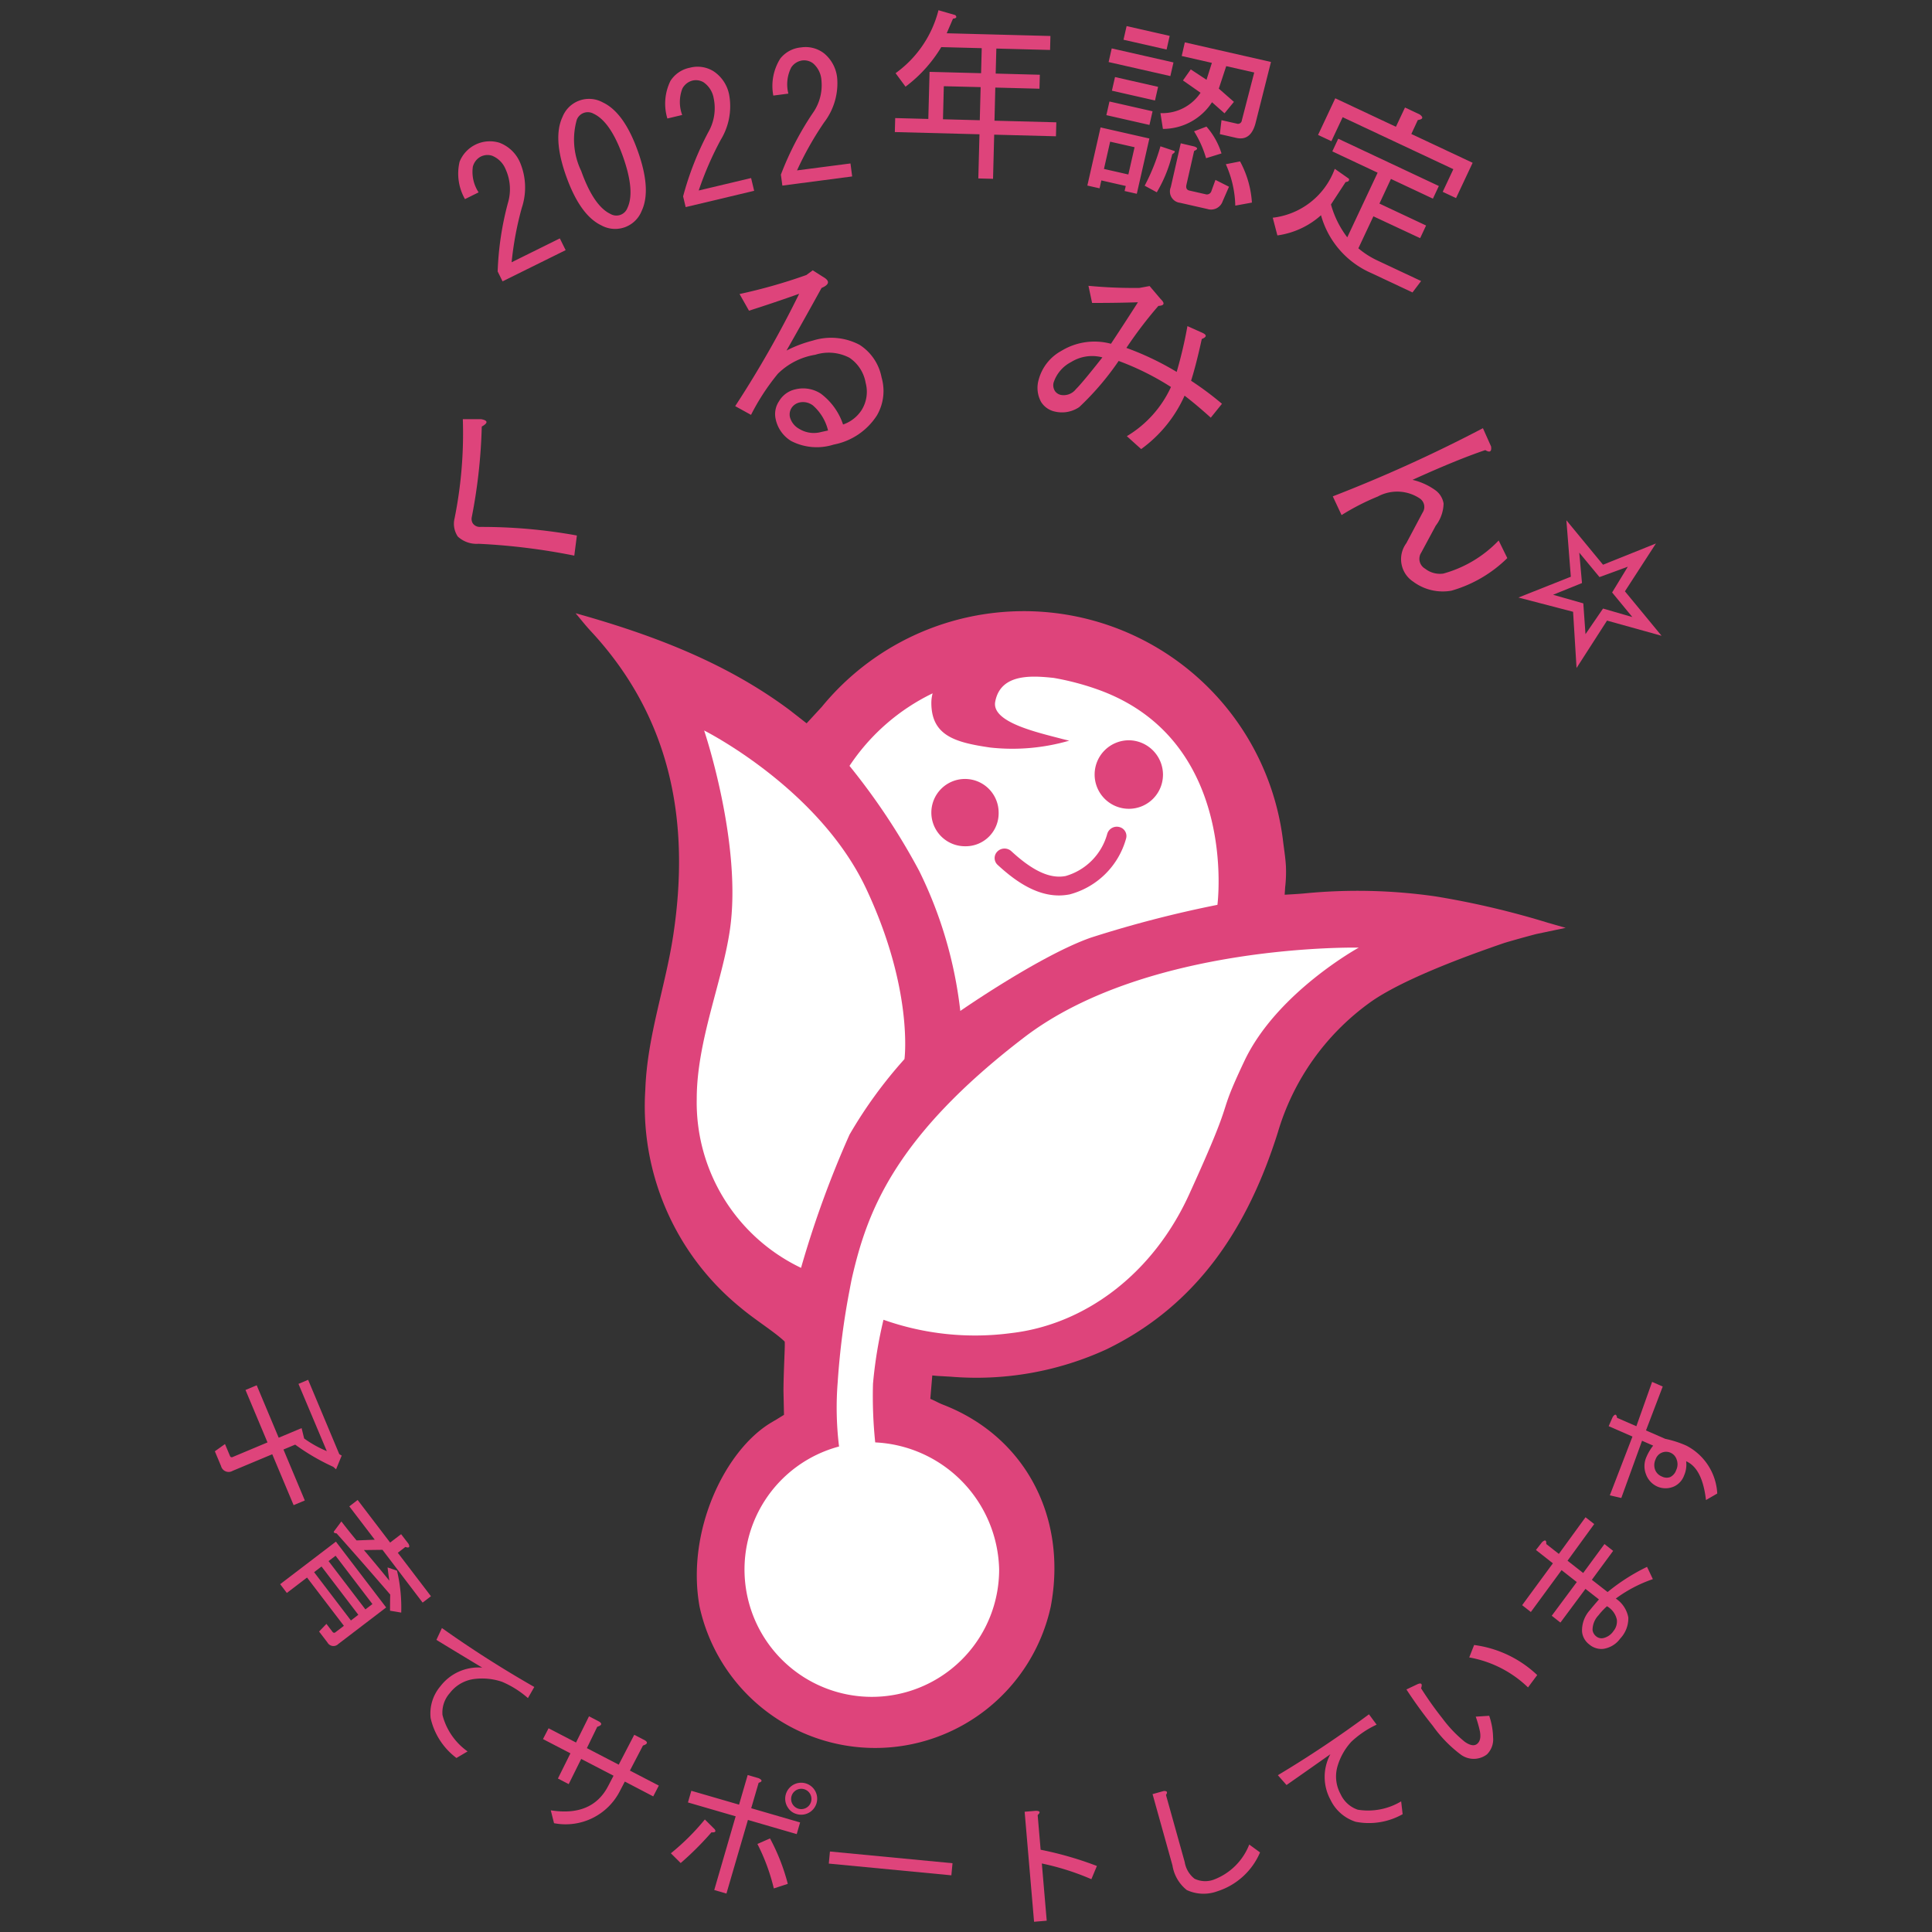 <svg xmlns="http://www.w3.org/2000/svg" viewBox="0 0 130.394 130.394"><rect x="0" y="0" width="130.394" height="130.394" fill="#333333" stroke="none"/><defs><style>.a{fill:none;}.b,.d{fill:#de447b;}.c{fill:#fff;}.d{fill-rule:evenodd;}</style></defs><rect class="a" width="130.394" height="130.394"/><path class="b" d="M104.541,62.3a57.282,57.282,0,0,0-7.65-1.8,36.855,36.855,0,0,0-8.78-.209c-.474.049-1.407.095-1.407.095l.033-.5a9,9,0,0,0,.053-1.405c-.032-.615-.138-1.227-.209-1.84a17.623,17.623,0,0,0-31.116-8.935l-.1.108-.022.023-.017.02-.886.961-1.153-.9c-4.293-3.2-9.234-5.074-14.439-6.53.338.4.659.812,1.014,1.194,5.464,5.87,6.733,12.925,5.576,20.545-.526,3.471-1.754,6.8-1.883,10.383a17.506,17.506,0,0,0,6.388,14.711c1,.849,2.323,1.659,3.01,2.317.056.056-.071,1.911-.075,3.344h0l.035,1.608-.417.257c-.056.036-.118.075-.191.118l-.007,0-.262.156c-3.1,1.86-5.738,7.3-4.824,12.4a12.131,12.131,0,0,0,23.705.011c1.138-6.021-1.714-11.45-7.218-13.607a4.429,4.429,0,0,1-.517-.235l-.393-.181.132-1.578.339.032c.32.018.61.037.881.05a21.024,21.024,0,0,0,10.543-1.847c6.207-3.02,9.56-8.31,11.552-14.614a16.574,16.574,0,0,1,6.226-8.793c2.032-1.46,6.108-3.007,9.092-4.026.706-.209,1.417-.405,2.132-.594l1.985-.417s-1-.286-1.135-.326"/><path class="c" d="M73.9,46.469a18.249,18.249,0,0,0-2.779-.715c-1.435-.151-3.59-.327-3.952,1.605-.259,1.38,2.787,2.058,4.524,2.515.163.041.319.079.471.115a13.765,13.765,0,0,1-5.33.464c-2.357-.343-3.976-.794-3.976-3.021a2.584,2.584,0,0,1,.085-.637,14.086,14.086,0,0,0-5.609,4.895,44.7,44.7,0,0,1,4.706,7.094,28.572,28.572,0,0,1,2.772,9.447s5.381-3.74,8.8-4.944a77.347,77.347,0,0,1,8.554-2.218s1.476-11.282-8.269-14.6"/><path class="c" d="M69.129,70.01c-8.812,6.744-10.6,11.835-11.605,16.135v0c-.066.277-.172.859-.172.859a50.206,50.206,0,0,0-.814,6.278,21.474,21.474,0,0,0,.091,4.345,8.593,8.593,0,1,0,10.805,8.305,8.786,8.786,0,0,0-8.364-8.582,30.159,30.159,0,0,1-.15-3.962,29.885,29.885,0,0,1,.708-4.315,18.483,18.483,0,0,0,8.619.9c4.979-.577,9.56-3.985,12.012-9.364,3.343-7.336,1.689-4.69,3.726-9,2.184-4.615,7.72-7.652,7.72-7.652S77.45,63.648,69.129,70.01"/><path class="c" d="M61.045,71.476s.623-4.675-2.586-11.5c-3.2-6.8-10.935-10.674-10.935-10.674s2.594,7.681,1.733,13.491c-.52,3.514-2.231,7.472-2.233,11.37a12.369,12.369,0,0,0,7.04,11.407,68.217,68.217,0,0,1,3.271-8.99,30.505,30.505,0,0,1,3.71-5.1"/><path class="d" d="M78.491,52.324A2.3,2.3,0,0,1,76.2,54.587a2.312,2.312,0,1,1,.086-4.622,2.328,2.328,0,0,1,2.206,2.359"/><path class="d" d="M65.149,57.115A2.271,2.271,0,1,1,67.4,54.851a2.224,2.224,0,0,1-2.252,2.264"/><path class="b" d="M72.165,60.369c-1.974.384-3.705-.959-4.836-2a.621.621,0,0,1-.013-.9.68.68,0,0,1,.935-.025c1.461,1.349,2.628,1.882,3.67,1.68a4.079,4.079,0,0,0,2.811-2.856.674.674,0,0,1,.817-.449A.624.624,0,0,1,76,56.6a5.385,5.385,0,0,1-3.838,3.773"/><path class="b" d="M30.683,34.972a29.054,29.054,0,0,0,.554-6.683l1.229,0c.475.087.49.256.049.5a36.456,36.456,0,0,1-.67,6.093.588.588,0,0,0,.058.429.57.57,0,0,0,.467.252,35.838,35.838,0,0,1,6.565.579l-.175,1.359a43.165,43.165,0,0,0-6.46-.8,1.87,1.87,0,0,1-1.4-.486A1.542,1.542,0,0,1,30.683,34.972Z"/><path class="b" d="M58.167,27.651a2.33,2.33,0,0,0,.255-1.821,2.548,2.548,0,0,0-1.094-1.686,3.017,3.017,0,0,0-2.306-.2A4.641,4.641,0,0,0,52.5,25.224,15.063,15.063,0,0,0,50.688,28l-1.069-.589a71.355,71.355,0,0,0,4.318-7.583q-1.686.6-3.386,1.142l-.637-1.126a35.986,35.986,0,0,0,4.512-1.284l.426-.316.707.449q.695.4-.111.742-1.176,2.137-2.365,4.224a8.438,8.438,0,0,1,1.78-.674,4.111,4.111,0,0,1,3.153.289A3.353,3.353,0,0,1,59.5,25.478a3.272,3.272,0,0,1-.311,2.551,4.45,4.45,0,0,1-2.923,1.977,3.765,3.765,0,0,1-2.868-.241,2.274,2.274,0,0,1-1.046-1.476,1.548,1.548,0,0,1,.226-1.209,1.7,1.7,0,0,1,1.091-.8,2.193,2.193,0,0,1,1.717.279A4.291,4.291,0,0,1,56.9,28.651,2.423,2.423,0,0,0,58.167,27.651Zm-3.322-.3a1.088,1.088,0,0,0-.818-.2.884.884,0,0,0-.584.351.823.823,0,0,0-.132.637,1.281,1.281,0,0,0,.619.8,1.889,1.889,0,0,0,1.483.22l.473-.105A3.263,3.263,0,0,0,54.845,27.346Z"/><path class="b" d="M77.019,30.309l-.967-.871a7.512,7.512,0,0,0,2.979-3.319A18.3,18.3,0,0,0,75.5,24.361a18.829,18.829,0,0,1-2.659,3.113,2.067,2.067,0,0,1-1.61.311,1.462,1.462,0,0,1-.961-.649,1.974,1.974,0,0,1-.164-1.524,3.136,3.136,0,0,1,1.52-1.927,4.291,4.291,0,0,1,3.355-.484q.986-1.492,1.82-2.8-1.552.049-3.094.044l-.245-1.155a31.993,31.993,0,0,0,3.44.142l.688-.126.745.878c.3.287.253.44-.154.462a28.459,28.459,0,0,0-2.159,2.835,19.2,19.2,0,0,1,3.394,1.62,29.593,29.593,0,0,0,.726-3.092l.954.428c.37.154.375.3.014.443q-.378,1.736-.722,2.817a21.317,21.317,0,0,1,2.085,1.555l-.755.938q-.966-.872-1.769-1.486A8.958,8.958,0,0,1,77.019,30.309Zm-4.727-5.874a2.4,2.4,0,0,0-1.185,1.394.728.728,0,0,0,.1.572.657.657,0,0,0,.439.261,1.048,1.048,0,0,0,.967-.395q.419-.407,1.789-2.146A2.684,2.684,0,0,0,72.292,24.435Z"/><path class="b" d="M95.807,33.63a2.752,2.752,0,0,0-2.819-.118,15.96,15.96,0,0,0-2.443,1.252L89.952,33.5a97.944,97.944,0,0,0,10.133-4.6l.551,1.233c.046.351-.083.433-.39.244q-1.909.644-4.913,2.009a4.333,4.333,0,0,1,1.512.678,1.385,1.385,0,0,1,.585.92A2.548,2.548,0,0,1,96.9,35.48L95.92,37.3a.765.765,0,0,0,.26,1.079,1.615,1.615,0,0,0,1.236.332,8.149,8.149,0,0,0,3.732-2.232l.582,1.188a8.821,8.821,0,0,1-3.774,2.2,3.344,3.344,0,0,1-2.579-.612,1.813,1.813,0,0,1-.465-2.587l1.1-2.069A.691.691,0,0,0,95.807,33.63Z"/><path class="b" d="M20.144,93.4l.652-.274L22.9,98.146l.162.093-.38.927L22.494,99A14.763,14.763,0,0,1,19.922,97.5l-.791.331,1.442,3.438-.756.316-1.442-3.435L15.7,99.27a.528.528,0,0,1-.78-.32l-.419-1,.684-.489.332.79a.131.131,0,0,0,.2.08l2.337-.98-1.485-3.539.756-.318,1.485,3.54,1.546-.649.171.7a7.57,7.57,0,0,0,1.53.854Z"/><path class="b" d="M19.36,107.511l-.451-.592,3.762-2.871,3.391,4.443-3.229,2.465a.461.461,0,0,1-.731-.1l-.566-.741.495-.517.408.533a.131.131,0,0,0,.208.027l.563-.428-2.487-3.259Zm4.324,1.857.5-.384L21.7,105.726l-.5.383ZM22.649,105l-.474.362,2.487,3.259.474-.361Zm4.2-.2,2.237,2.933-.563.429L25.814,104.6l-1.252.016q.916,1.081,1.716,2.067-.07-.463-.119-.894l.636.218a10.841,10.841,0,0,1,.284,2.83l-.754-.127c0-.373,0-.736.013-1.089q-2.025-2.345-3.62-4.13c-.174-.022-.229-.074-.164-.154l.486-.652q.5.65,1.025,1.281l1.229-.048-1.718-2.251.563-.43,2.192,2.873.741-.565.5.651q.167.343-.214.211Z"/><path class="b" d="M35.631,114.607a6.443,6.443,0,0,0-1.748-1.1,4.179,4.179,0,0,0-1.819-.195,2.469,2.469,0,0,0-1.707.959,1.972,1.972,0,0,0-.493,1.478,4.335,4.335,0,0,0,1.694,2.457l-.751.443a4.63,4.63,0,0,1-1.743-2.691,2.84,2.84,0,0,1,.665-2.156,3.226,3.226,0,0,1,2.818-1.251q-1.519-.913-3.093-1.872l.372-.8q2.983,2.121,6.235,3.978Z"/><path class="b" d="M42.514,119.5l1.951,1.013-.378.728-1.917-1-.327.628a4.108,4.108,0,0,1-4.45,2.182l-.22-.869q2.793.442,3.875-1.642l.361-.694-2.183-1.133-.843,1.7-.728-.378.844-1.7-1.852-.962.377-.728,1.853.961.876-1.769.694.36q.313.206-.138.348l-.7,1.439,2.15,1.117,1.048-2.017.727.378c.209.136.162.252-.139.348Z"/><path class="b" d="M48.234,123.457c.108.161.037.231-.215.209a20.746,20.746,0,0,1-2.078,2.074l-.663-.659a15.712,15.712,0,0,0,2.294-2.282ZM50.7,122.04,54,123l-.228.787-3.293-.957L49.028,127.8l-.822-.239,1.445-4.975-3.22-.936.228-.787,3.221.936.583-2,.751.219c.248.124.245.226-.012.306Zm1.27,2.038a13.764,13.764,0,0,1,1.2,3.067l-.944.308a13.47,13.47,0,0,0-1.107-3Zm1.167-2.144a1.079,1.079,0,1,1,.633.5A1.008,1.008,0,0,1,53.14,121.934Zm1.254.092a.686.686,0,1,0-.974-.787.686.686,0,0,0,.974.787Z"/><path class="b" d="M55.937,125.777l.077-.816,8.273.791-.078.816Z"/><path class="b" d="M74.032,125.938l-.373.892a17.337,17.337,0,0,0-3.344-1.06l.33,3.861-.854.073-.636-7.426.743-.063c.3,0,.344.1.136.287l.2,2.34A23.426,23.426,0,0,1,74.032,125.938Z"/><path class="b" d="M82.171,127.642a2.7,2.7,0,0,1-2.072-.079,2.657,2.657,0,0,1-.968-1.664l-1.343-4.811.754-.21c.23-.012.279.077.152.267l1.263,4.523a1.8,1.8,0,0,0,.663,1.13,1.667,1.667,0,0,0,1.294.064,4.13,4.13,0,0,0,2.4-2.371l.728.532A4.673,4.673,0,0,1,82.171,127.642Z"/><path class="b" d="M92.911,116.4a6.452,6.452,0,0,0-1.711,1.157,4.179,4.179,0,0,0-.91,1.588,2.467,2.467,0,0,0,.191,1.948,1.968,1.968,0,0,0,1.154,1.046,4.338,4.338,0,0,0,2.931-.562l.1.866a4.625,4.625,0,0,1-3.164.513,2.837,2.837,0,0,1-1.7-1.476,3.23,3.23,0,0,1-.013-3.084q-1.448,1.023-2.959,2.079l-.585-.664q3.141-1.879,6.149-4.109Z"/><path class="b" d="M100.771,117.261a1.416,1.416,0,0,1-.416,1.147,1.472,1.472,0,0,1-1.752.021,8.782,8.782,0,0,1-1.907-1.958q-.935-1.163-1.774-2.447l.727-.345c.28-.129.368-.039.262.267a23.368,23.368,0,0,0,1.447,2.04,8.579,8.579,0,0,0,1.5,1.569q.542.378.833.144.318-.256.178-.908a8.076,8.076,0,0,0-.269-.931l.908-.059A4.77,4.77,0,0,1,100.771,117.261Zm2.978-4.208-.621.834a7.614,7.614,0,0,0-3.967-2.024l.33-.839A7.615,7.615,0,0,1,103.749,113.053Z"/><path class="b" d="M108.5,107.45a13.367,13.367,0,0,1,2.662-1.7l.392.829a9.207,9.207,0,0,0-2.5,1.31,1.969,1.969,0,0,1,.844,1.278,1.993,1.993,0,0,1-.544,1.42,1.717,1.717,0,0,1-1.164.7,1.266,1.266,0,0,1-.94-.311,1.222,1.222,0,0,1-.474-.845,2.04,2.04,0,0,1,.539-1.473q.184-.233.6-.71l-.909-.712-1.69,2.274-.586-.46,1.69-2.274-1.027-.805-2.073,2.826-.587-.461,2.074-2.825-1.143-.9.413-.528c.208-.183.3-.143.281.126l.851.667,1.8-2.474.587.46-1.8,2.474,1.056.828,1.436-1.953.586.46-1.436,1.952Zm-.607,1.56a1.446,1.446,0,0,0-.409,1,.651.651,0,0,0,.266.446.565.565,0,0,0,.438.106,1.121,1.121,0,0,0,.711-.484,1.013,1.013,0,0,0,.224-.77,1.379,1.379,0,0,0-.666-.9A4.687,4.687,0,0,0,107.892,109.01Z"/><path class="b" d="M113.665,99.576a1.308,1.308,0,0,1-.694.754,1.4,1.4,0,0,1-1.1.007,1.43,1.43,0,0,1-.777-.828,1.513,1.513,0,0,1,.037-1.2,3.262,3.262,0,0,1,.445-.741l-.751-.329-1.4,3.862-.776-.177,1.529-3.968-1.606-.7.269-.614q.233-.346.3.051l1.3.566,1.063-2.992.717.313-1.131,2.963,1.3.567a6.846,6.846,0,0,1,1.426.459A3.861,3.861,0,0,1,115.9,100.8l-.761.44q-.244-2.139-1.338-2.617A1.816,1.816,0,0,1,113.665,99.576Zm-1.954-.365a.8.8,0,0,0,.457.443.7.7,0,0,0,.553.038.814.814,0,0,0,.408-.472.908.908,0,0,0,.029-.719.747.747,0,0,0-1.418-.01A.907.907,0,0,0,111.711,99.211Z"/><path class="b" d="M106.17,41.29l-3.688-.961,3.536-1.405-.3-3.81,2.473,3,3.57-1.433-2.092,3.228,2.473,3-3.681-1.024-2.057,3.2Zm-1.351-1.148,2.041.58.148,2.078,1.184-1.728,1.978.574-1.365-1.659,1.059-1.739-1.911.7L106.588,37.3l.183,2.051Z"/><path class="b" d="M37.784,16.09l.393.793-4.259,2.106-.33-.668a20.554,20.554,0,0,1,.686-4.6,3.249,3.249,0,0,0-.156-2.313,1.644,1.644,0,0,0-.913-.9,1.012,1.012,0,0,0-.792.08,1.078,1.078,0,0,0-.5.665,2.513,2.513,0,0,0,.389,1.73l-.92.455a3.475,3.475,0,0,1-.363-2.523,2.2,2.2,0,0,1,2.693-1.28,2.461,2.461,0,0,1,1.39,1.34,4.34,4.34,0,0,1,.112,3.062,21.84,21.84,0,0,0-.684,3.664Z"/><path class="b" d="M37.967,7.886a1.926,1.926,0,0,1,2.72-.973q1.428.676,2.353,3.264.942,2.631.266,4.061a1.926,1.926,0,0,1-2.719.973q-1.43-.678-2.371-3.308Q37.29,9.314,37.967,7.886Zm2.1-.208a.794.794,0,0,0-1.139.408,4.877,4.877,0,0,0,.3,3.456q.846,2.369,1.978,2.9a.794.794,0,0,0,1.14-.407q.535-1.131-.312-3.5Q41.2,8.213,40.068,7.678Z"/><path class="b" d="M50.693,12.017l.206.861-4.622,1.1-.173-.725a20.58,20.58,0,0,1,1.7-4.332,3.246,3.246,0,0,0,.364-2.289,1.643,1.643,0,0,0-.688-1.081,1.009,1.009,0,0,0-.79-.1,1.076,1.076,0,0,0-.639.535,2.517,2.517,0,0,0-.009,1.774l-1,.238a3.476,3.476,0,0,1,.209-2.54,2.014,2.014,0,0,1,1.32-.89,2.035,2.035,0,0,1,1.591.244,2.455,2.455,0,0,1,1.056,1.616,4.336,4.336,0,0,1-.575,3.01,22.018,22.018,0,0,0-1.485,3.419Z"/><path class="b" d="M57.4,11.032l.114.877-4.711.617-.1-.739A20.556,20.556,0,0,1,54.84,7.655a3.256,3.256,0,0,0,.6-2.239,1.64,1.64,0,0,0-.573-1.147,1,1,0,0,0-.775-.18,1.071,1.071,0,0,0-.691.466,2.511,2.511,0,0,0-.192,1.763l-1.017.133a3.465,3.465,0,0,1,.472-2.5A2.008,2.008,0,0,1,54.068,3.2a2.03,2.03,0,0,1,1.557.407,2.463,2.463,0,0,1,.882,1.717,4.336,4.336,0,0,1-.884,2.934A21.784,21.784,0,0,0,53.792,11.5Z"/><path class="b" d="M61.116,5.85l-.672-.911A7.507,7.507,0,0,0,63.339.69l1.135.328c.129.136.076.218-.156.244l-.423.983,7,.184-.024.943-3.626-.095L67.2,4.966l2.98.079-.025.943-2.98-.078L67.12,8.146l4.173.109-.025.943L67.1,9.089l-.078,2.98-.993-.026.078-2.98-5.713-.15.025-.944,2.235.059.084-3.179,3.477.091.044-1.689-2.731-.072A9.38,9.38,0,0,1,61.116,5.85Zm2.527,2.2,2.484.065.058-2.235L63.7,5.819Z"/><path class="b" d="M77.573,9.348l-.848,3.731-.824-.187.078-.34-1.647-.375-.121.533-.824-.186L74.279,8.6Zm-2.647.214-.418,1.84,1.647.374.419-1.84ZM74.88,6.85l2.908.661-.209.921L74.67,7.771Zm.152-3.583,4.168.947-.21.921-4.167-.947ZM75.254,5.2l2.908.661-.209.921-2.908-.661Zm.783-3.439,2.907.661-.209.921-2.908-.661Zm1.219,10.773A13.725,13.725,0,0,0,78.32,9.874l.947.317c.057.047.006.121-.151.22a9.253,9.253,0,0,1-1.042,2.567Zm1.064-4.9A3.092,3.092,0,0,0,81.027,6.26L79.84,5.43l.526-.746,1.064.7.362-1.141L79.756,3.78l.21-.921L85.78,4.182,84.735,8.326q-.323,1.2-1.293.981l-1.113-.254.112-.943,1.017.231a.263.263,0,0,0,.357-.224l.835-3.224-1.89-.429-.5,1.517,1.02.894-.635.773L81.8,6.9a3.946,3.946,0,0,1-3.313,1.8Zm2.29,2.254c.251.09.246.191-.017.3l-.517,2.277c-.052.227.019.361.213.4l1.066.242a.318.318,0,0,0,.405-.213l.273-.752.914.461-.425.974a.828.828,0,0,1-1.038.528l-1.84-.418a.768.768,0,0,1-.625-1.059l.672-2.956Zm.816-1.344a4.988,4.988,0,0,1,1.015,1.811l-1.042.323a7.074,7.074,0,0,0-.811-1.815Zm1.946,5.334a7.206,7.206,0,0,0-.639-2.795l.961-.189a6.72,6.72,0,0,1,.8,2.779Z"/><path class="b" d="M85.9,14.694a5.073,5.073,0,0,0,4.186-3.3l.95.666c.048.131-.025.207-.216.226L89.829,13.8a6.527,6.527,0,0,0,1.1,2.218l2.05-4.363L89.92,10.218l.4-.856,6.79,3.192-.4.853-2.833-1.331L93.1,13.74l3.148,1.48-.4.854L92.693,14.6l-1.014,2.159a5.731,5.731,0,0,0,1.265.813l2.968,1.395-.581.77-2.788-1.31a6,6,0,0,1-3.385-3.9,5.553,5.553,0,0,1-2.945,1.362Zm9.353-5.651,4.138,1.944-1.12,2.383-.9-.423.718-1.529L90.619,7.91l-.761,1.619-.9-.422,1.162-2.473,4.093,1.923.612-1.3.99.465q.406.3-.125.381Z"/></svg>